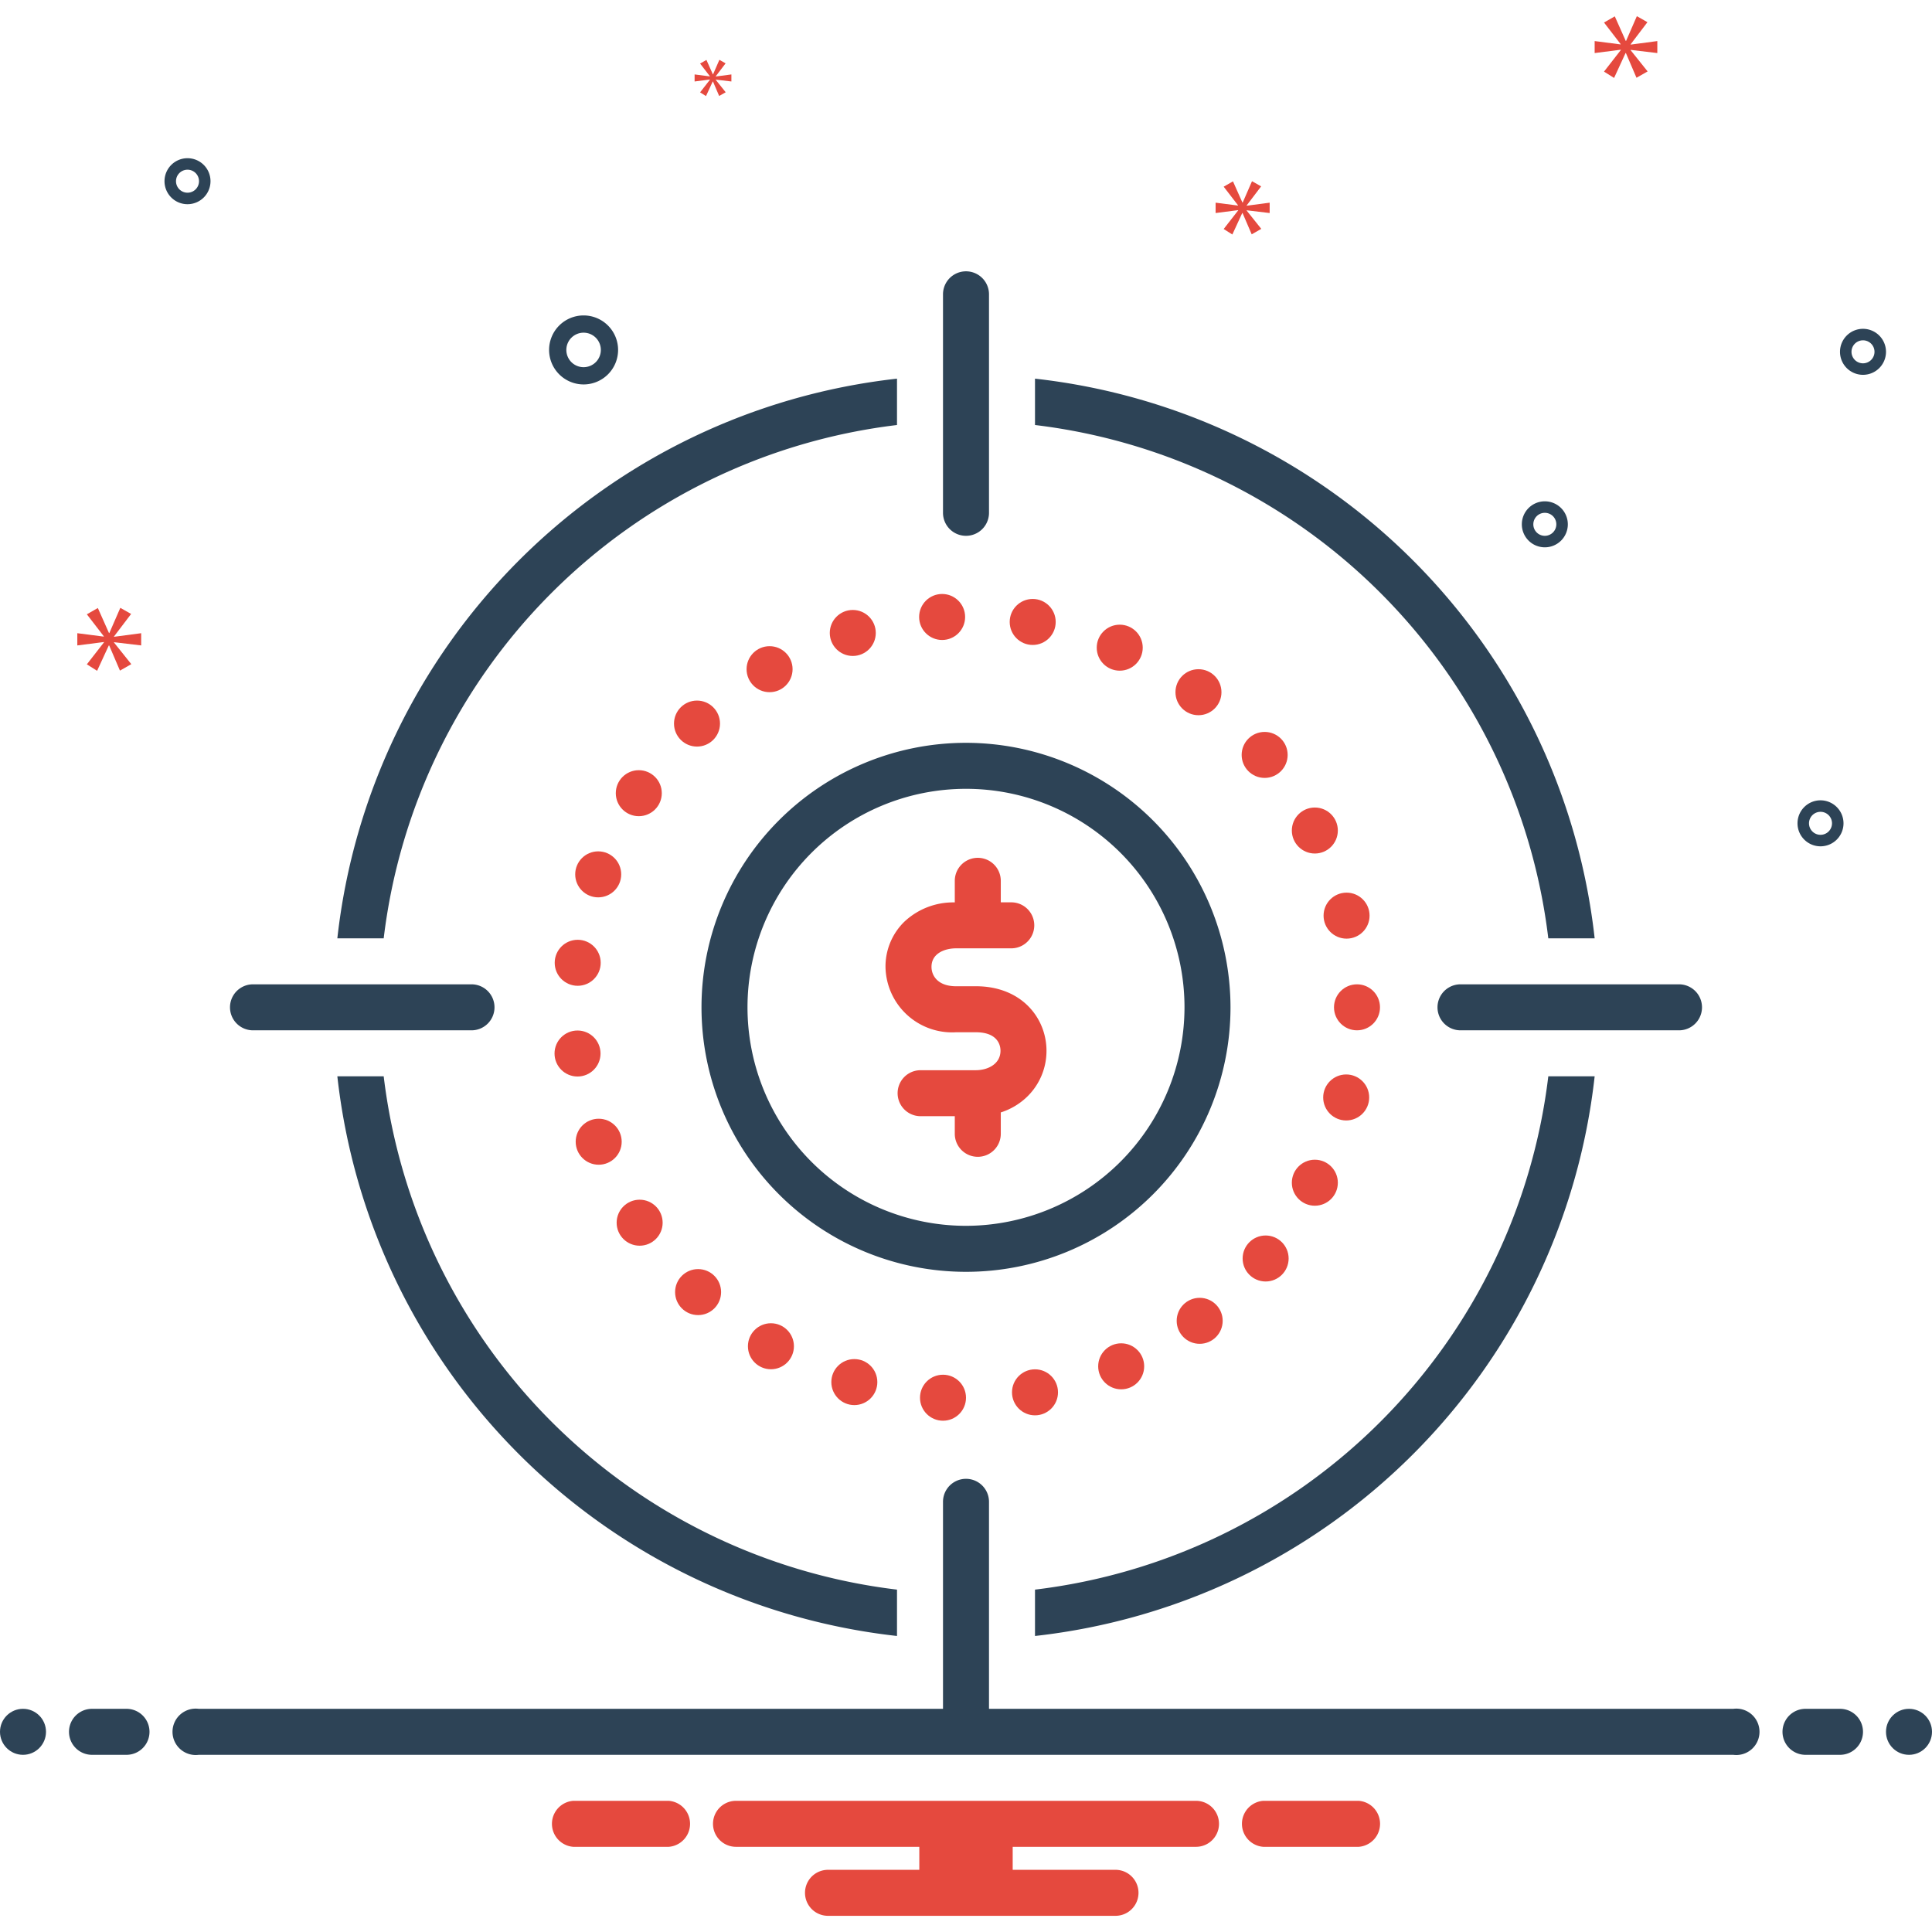 <?xml version="1.0" encoding="UTF-8"?>
<svg xmlns="http://www.w3.org/2000/svg" xmlns:xlink="http://www.w3.org/1999/xlink" xmlns:svgjs="http://svgjs.dev/svgjs" id="Layer_1" viewBox="0 0 168 168" data-name="Layer 1" width="300" height="300" version="1.1">
  <g width="100%" height="100%" transform="matrix(1,0,0,1,0,0)">
    <path d="m84 64.593a23 23 0 1 0 23 23 23.026 23.026 0 0 0 -23-23zm0 42a19 19 0 1 1 19-19 19.022 19.022 0 0 1 -19 19z" fill="#2d4356" fill-opacity="1" data-original-color="#2d4356ff" stroke="none" stroke-opacity="1"></path>
    <path d="m134.635 81.593h4.031a55.094 55.094 0 0 0 -48.666-48.666v4.031a51.083 51.083 0 0 1 44.635 44.635z" fill="#2d4356" fill-opacity="1" data-original-color="#2d4356ff" stroke="none" stroke-opacity="1"></path>
    <path d="m90 138.228v4.031a55.094 55.094 0 0 0 48.666-48.666h-4.031a51.083 51.083 0 0 1 -44.635 44.635z" fill="#2d4356" fill-opacity="1" data-original-color="#2d4356ff" stroke="none" stroke-opacity="1"></path>
    <path d="m78 36.958v-4.031a55.094 55.094 0 0 0 -48.666 48.666h4.031a51.083 51.083 0 0 1 44.635-44.635z" fill="#2d4356" fill-opacity="1" data-original-color="#2d4356ff" stroke="none" stroke-opacity="1"></path>
    <path d="m33.365 93.593h-4.031a55.094 55.094 0 0 0 48.666 48.666v-4.031a51.083 51.083 0 0 1 -44.635-44.635z" fill="#2d4356" fill-opacity="1" data-original-color="#2d4356ff" stroke="none" stroke-opacity="1"></path>
    <path d="m84 46.593a2 2 0 0 0 2-2v-19a2 2 0 0 0 -4 0v19a2 2 0 0 0 2 2z" fill="#2d4356" fill-opacity="1" data-original-color="#2d4356ff" stroke="none" stroke-opacity="1"></path>
    <path d="m146 85.593h-19a2 2 0 0 0 0 4h19a2 2 0 0 0 0-4z" fill="#2d4356" fill-opacity="1" data-original-color="#2d4356ff" stroke="none" stroke-opacity="1"></path>
    <path d="m43 87.593a2 2 0 0 0 -2-2h-19a2 2 0 0 0 0 4h19a2 2 0 0 0 2-2z" fill="#2d4356" fill-opacity="1" data-original-color="#2d4356ff" stroke="none" stroke-opacity="1"></path>
    <g fill="#0bceb2">
      <path d="m84.851 85.761h-1.713c-1.578 0-2.138-.909-2.138-1.688 0-1.167 1.144-1.609 2.138-1.609h4.799a2 2 0 0 0 0-4h-.912v-1.871a2 2 0 1 0 -4 0v1.877a6.197 6.197 0 0 0 -4.401 1.693 5.44 5.44 0 0 0 -1.624 3.91 5.789 5.789 0 0 0 6.138 5.688h1.713c1.994 0 2.149 1.228 2.149 1.603 0 1.16-1.103 1.697-2.149 1.697h-4.798a2 2 0 0 0 0 4h2.972v1.531a2 2 0 1 0 4 0v-1.859a5.823 5.823 0 0 0 2.342-1.416 5.549 5.549 0 0 0 1.632-3.953c0-2.784-2.112-5.604-6.149-5.604z" fill="#e5493e" fill-opacity="1" data-original-color="#0bceb2ff" stroke="none" stroke-opacity="1"></path>
      <circle cx="81.924" cy="53.65" r="2" fill="#e5493e" fill-opacity="1" data-original-color="#0bceb2ff" stroke="none" stroke-opacity="1"></circle>
      <circle cx="89.8" cy="54.083" r="2" fill="#e5493e" fill-opacity="1" data-original-color="#0bceb2ff" stroke="none" stroke-opacity="1"></circle>
      <circle cx="97.368" cy="56.32" r="2" fill="#e5493e" fill-opacity="1" data-original-color="#0bceb2ff" stroke="none" stroke-opacity="1"></circle>
      <circle cx="104.214" cy="60.192" r="2" fill="#e5493e" fill-opacity="1" data-original-color="#0bceb2ff" stroke="none" stroke-opacity="1"></circle>
      <circle cx="109.97" cy="65.645" r="2" fill="#e5493e" fill-opacity="1" data-original-color="#0bceb2ff" stroke="none" stroke-opacity="1"></circle>
      <circle cx="114.334" cy="72.219" r="2" fill="#e5493e" fill-opacity="1" data-original-color="#0bceb2ff" stroke="none" stroke-opacity="1"></circle>
      <circle cx="117.093" cy="79.621" r="2" fill="#e5493e" fill-opacity="1" data-original-color="#0bceb2ff" stroke="none" stroke-opacity="1"></circle>
      <circle cx="118" cy="87.593" r="2" fill="#e5493e" fill-opacity="1" data-original-color="#0bceb2ff" stroke="none" stroke-opacity="1"></circle>
      <circle cx="117.06" cy="95.431" r="2" fill="#e5493e" fill-opacity="1" data-original-color="#0bceb2ff" stroke="none" stroke-opacity="1"></circle>
      <circle cx="114.334" cy="102.845" r="2" fill="#e5493e" fill-opacity="1" data-original-color="#0bceb2ff" stroke="none" stroke-opacity="1"></circle>
      <circle cx="110.055" cy="109.434" r="2" fill="#e5493e" fill-opacity="1" data-original-color="#0bceb2ff" stroke="none" stroke-opacity="1"></circle>
      <circle cx="104.32" cy="114.854" r="2" fill="#e5493e" fill-opacity="1" data-original-color="#0bceb2ff" stroke="none" stroke-opacity="1"></circle>
      <circle cx="97.494" cy="118.81" r="2" fill="#e5493e" fill-opacity="1" data-original-color="#0bceb2ff" stroke="none" stroke-opacity="1"></circle>
      <circle cx="90" cy="121.072" r="2" fill="#e5493e" fill-opacity="1" data-original-color="#0bceb2ff" stroke="none" stroke-opacity="1"></circle>
      <circle cx="82" cy="121.541" r="2" fill="#e5493e" fill-opacity="1" data-original-color="#0bceb2ff" stroke="none" stroke-opacity="1"></circle>
      <circle cx="74.29" cy="120.182" r="2" fill="#e5493e" fill-opacity="1" data-original-color="#0bceb2ff" stroke="none" stroke-opacity="1"></circle>
      <circle cx="67.037" cy="117.065" r="2" fill="#e5493e" fill-opacity="1" data-original-color="#0bceb2ff" stroke="none" stroke-opacity="1"></circle>
      <circle cx="60.704" cy="112.356" r="2" fill="#e5493e" fill-opacity="1" data-original-color="#0bceb2ff" stroke="none" stroke-opacity="1"></circle>
      <circle cx="55.621" cy="106.322" r="2" fill="#e5493e" fill-opacity="1" data-original-color="#0bceb2ff" stroke="none" stroke-opacity="1"></circle>
      <circle cx="52.06" cy="99.281" r="2" fill="#e5493e" fill-opacity="1" data-original-color="#0bceb2ff" stroke="none" stroke-opacity="1"></circle>
      <circle cx="50.22" cy="91.61" r="2" fill="#e5493e" fill-opacity="1" data-original-color="#0bceb2ff" stroke="none" stroke-opacity="1"></circle>
      <circle cx="50.235" cy="83.721" r="2" fill="#e5493e" fill-opacity="1" data-original-color="#0bceb2ff" stroke="none" stroke-opacity="1"></circle>
      <circle cx="52.018" cy="76.031" r="2" fill="#e5493e" fill-opacity="1" data-original-color="#0bceb2ff" stroke="none" stroke-opacity="1"></circle>
      <circle cx="55.547" cy="68.973" r="2" fill="#e5493e" fill-opacity="1" data-original-color="#0bceb2ff" stroke="none" stroke-opacity="1"></circle>
      <circle cx="60.609" cy="62.92" r="2" fill="#e5493e" fill-opacity="1" data-original-color="#0bceb2ff" stroke="none" stroke-opacity="1"></circle>
      <circle cx="66.92" cy="58.19" r="2" fill="#e5493e" fill-opacity="1" data-original-color="#0bceb2ff" stroke="none" stroke-opacity="1"></circle>
      <circle cx="74.155" cy="55.04" r="2" fill="#e5493e" fill-opacity="1" data-original-color="#0bceb2ff" stroke="none" stroke-opacity="1"></circle>
    </g>
    <circle cx="2" cy="150.593" fill="#2d4356" r="2" fill-opacity="1" data-original-color="#2d4356ff" stroke="none" stroke-opacity="1"></circle>
    <path d="m11 148.593h-3a2 2 0 0 0 0 4h3a2 2 0 0 0 0-4z" fill="#2d4356" fill-opacity="1" data-original-color="#2d4356ff" stroke="none" stroke-opacity="1"></path>
    <path d="m160 148.593h-3a2 2 0 0 0 0 4h3a2 2 0 0 0 0-4z" fill="#2d4356" fill-opacity="1" data-original-color="#2d4356ff" stroke="none" stroke-opacity="1"></path>
    <circle cx="166" cy="150.593" fill="#2d4356" r="2" fill-opacity="1" data-original-color="#2d4356ff" stroke="none" stroke-opacity="1"></circle>
    <path d="m118.154 156.593h-8.308a2.006 2.006 0 0 0 0 4h8.308a2.006 2.006 0 0 0 0-4z" fill="#e5493e" fill-opacity="1" data-original-color="#0bceb2ff" stroke="none" stroke-opacity="1"></path>
    <path d="m58.154 156.593h-8.308a2.006 2.006 0 0 0 0 4h8.308a2.006 2.006 0 0 0 0-4z" fill="#e5493e" fill-opacity="1" data-original-color="#0bceb2ff" stroke="none" stroke-opacity="1"></path>
    <path d="m104 156.593h-40a2 2 0 0 0 0 4h15.94v2h-7.94a2 2 0 0 0 0 4h25a2 2 0 0 0 0-4h-8.94v-2h15.94a2 2 0 0 0 0-4z" fill="#e5493e" fill-opacity="1" data-original-color="#0bceb2ff" stroke="none" stroke-opacity="1"></path>
    <path d="m150.721 148.593h-64.721v-18a2 2 0 0 0 -4 0v18h-64.721a2.017 2.017 0 1 0 0 4h133.443a2.017 2.017 0 1 0 0-4z" fill="#2d4356" fill-opacity="1" data-original-color="#2d4356ff" stroke="none" stroke-opacity="1"></path>
    <path d="m50.747 33.429a3 3 0 1 0 -3-3 3.003 3.003 0 0 0 3 3zm0-4.5a1.5 1.5 0 1 1 -1.5 1.5 1.501 1.501 0 0 1 1.5-1.5z" fill="#2d4356" fill-opacity="1" data-original-color="#2d4356ff" stroke="none" stroke-opacity="1"></path>
    <path d="m158.305 69.593a2 2 0 1 0 2 2 2.002 2.002 0 0 0 -2-2zm0 3a1 1 0 1 1 1-1 1.001 1.001 0 0 1 -1 1z" fill="#2d4356" fill-opacity="1" data-original-color="#2d4356ff" stroke="none" stroke-opacity="1"></path>
    <path d="m134.333 43.593a2 2 0 1 0 2 2 2.002 2.002 0 0 0 -2-2zm0 3a1 1 0 1 1 1-1 1.001 1.001 0 0 1 -1 1z" fill="#2d4356" fill-opacity="1" data-original-color="#2d4356ff" stroke="none" stroke-opacity="1"></path>
    <path d="m162 28.593a2 2 0 1 0 2 2 2.002 2.002 0 0 0 -2-2zm0 3a1 1 0 1 1 1-1 1.001 1.001 0 0 1 -1 1z" fill="#2d4356" fill-opacity="1" data-original-color="#2d4356ff" stroke="none" stroke-opacity="1"></path>
    <path d="m18.305 15.757a2 2 0 1 0 -2 2 2.002 2.002 0 0 0 2-2zm-3 0a1 1 0 1 1 1 1 1.001 1.001 0 0 1 -1-1z" fill="#2d4356" fill-opacity="1" data-original-color="#2d4356ff" stroke="none" stroke-opacity="1"></path>
    <path d="m9.915 55.342 1.487-1.955-.939-.532-.954 2.19h-.032l-.969-2.175-.956.548 1.472 1.909v.031l-2.301-.297v1.063l2.316-.296v.031l-1.487 1.908.892.564 1.018-2.207h.03l.939 2.191.986-.563-1.502-1.878v-.031l2.362.281v-1.063l-2.362.312z" fill="#e5493e" fill-opacity="1" data-original-color="#0bceb2ff" stroke="none" stroke-opacity="1"></path>
    <path d="m61.734 6.932-.856 1.099.514.324.586-1.27h.018l.54 1.261.568-.324-.865-1.081v-.018l1.36.162v-.613l-1.36.18v-.018l.856-1.126-.54-.306-.55 1.261h-.018l-.558-1.252-.551.315.848 1.099v.018l-1.325-.171v.613l1.333-.171z" fill="#e5493e" fill-opacity="1" data-original-color="#0bceb2ff" stroke="none" stroke-opacity="1"></path>
    <path d="m144.115 4.614v-1.043l-2.317.307v-.031l1.458-1.918-.921-.522-.936 2.148h-.031l-.951-2.133-.937.537 1.443 1.873v.031l-2.257-.292v1.043l2.272-.291v.031l-1.458 1.872.875.553.998-2.165h.03l.921 2.149.967-.552-1.473-1.842v-.031z" fill="#e5493e" fill-opacity="1" data-original-color="#0bceb2ff" stroke="none" stroke-opacity="1"></path>
    <path d="m108.406 17.862 1.258-1.655-.794-.45-.808 1.853h-.027l-.82-1.84-.808.464 1.245 1.615v.026l-1.947-.251v.9l1.96-.251v.026l-1.258 1.615.754.477.861-1.867h.026l.795 1.853.834-.476-1.271-1.589v-.026l1.999.238v-.9l-1.999.264z" fill="#e5493e" fill-opacity="1" data-original-color="#0bceb2ff" stroke="none" stroke-opacity="1"></path>
  </g>
</svg>
